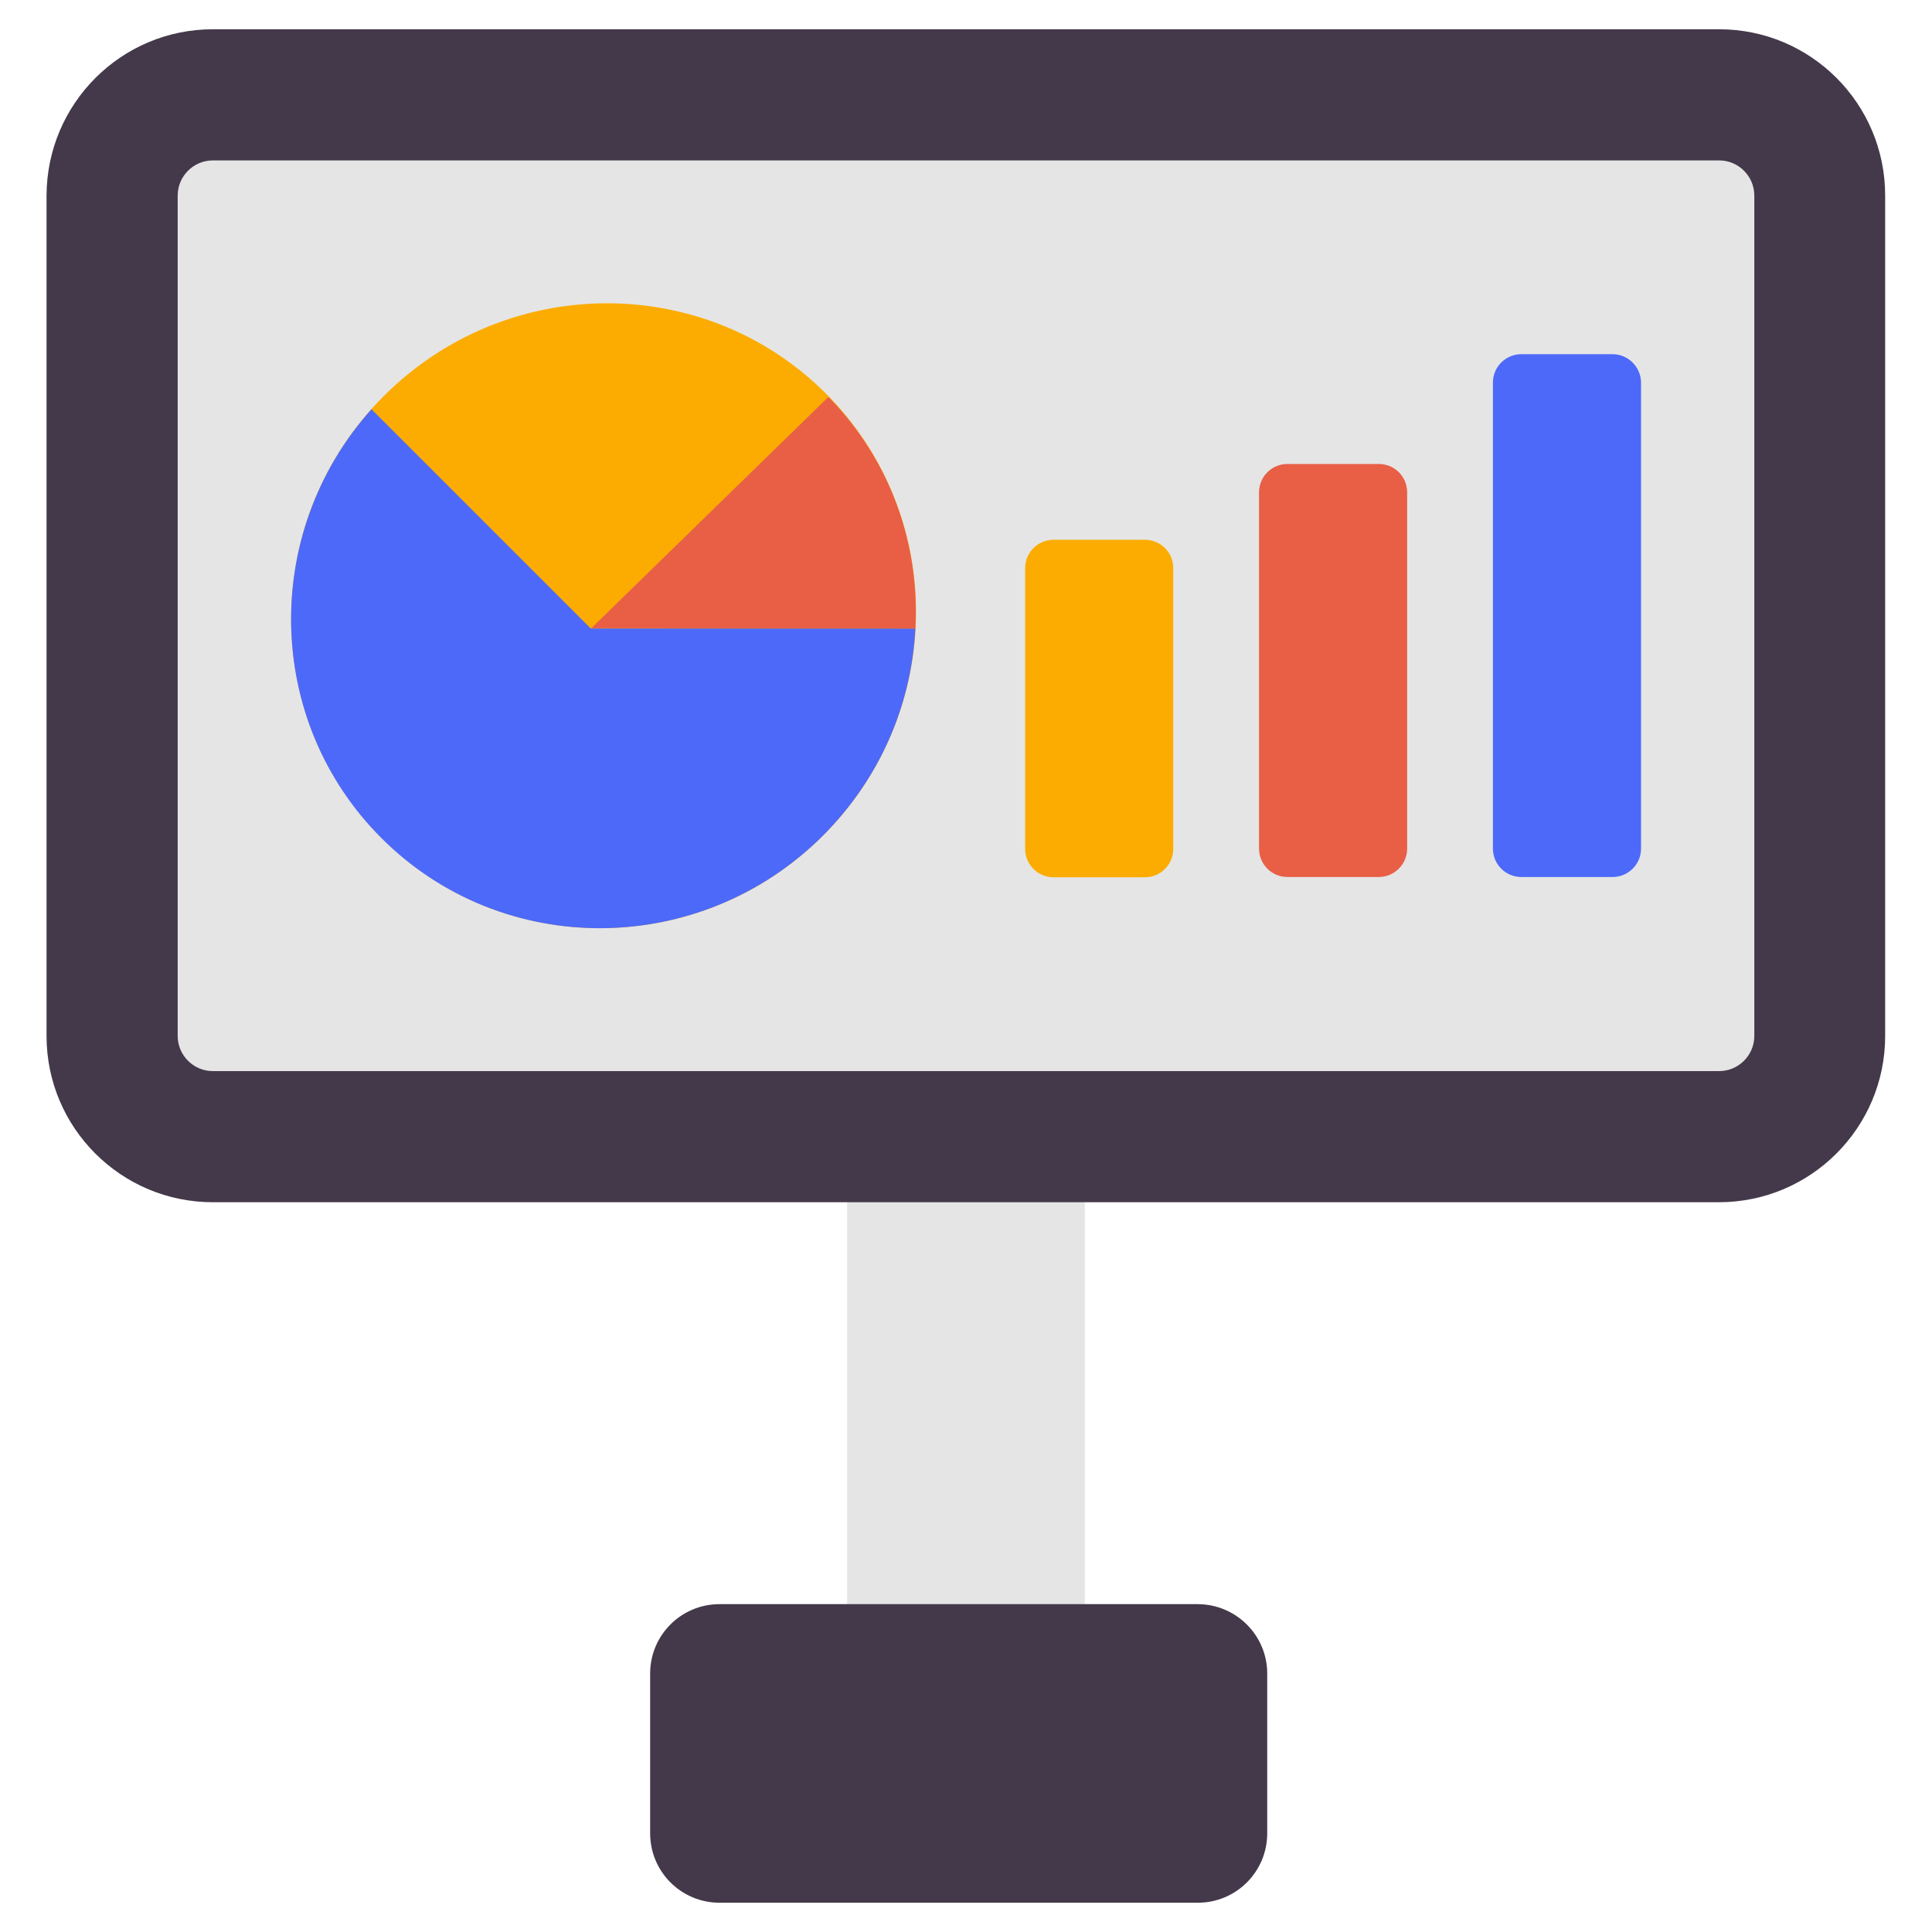 <svg id="Layer_1" enable-background="new 0 0 66 66" height="512" viewBox="0 0 66 66" width="512" xmlns="http://www.w3.org/2000/svg"><g><path d="m28.94 37.39h8.12v23.92h-8.12z" fill="#e5e5e5"/><g><path d="m64.4 6.68v28.71c0 3.13-2.54 5.68-5.68 5.68h-51.45c-3.13 0-5.68-2.54-5.68-5.68v-28.71c.01-3.14 2.55-5.68 5.68-5.68h51.46c3.13 0 5.67 2.54 5.67 5.68z" fill="#44394a"/><path d="m7.27 36.59c-.66 0-1.2-.54-1.2-1.2v-28.71c0-.66.54-1.2 1.2-1.2h51.46c.66 0 1.2.54 1.2 1.2v28.71c0 .66-.54 1.2-1.2 1.2z" fill="#e5e5e5"/><g><g><path d="m28.21 13.44c4.15 4.15 4.1 10.91-.09 15.1s-10.95 4.23-15.09.08-4.11-10.9.08-15.09 10.95-4.23 15.1-.09z" fill="#fcac00"/><path d="m31.27 21.47c-.13 2.57-1.18 5.09-3.15 7.07-4.19 4.19-10.95 4.23-15.09.09-4-4-4.11-10.44-.34-14.65l7.49 7.49z" fill="#4d69fa"/><path d="m28.3 13.56c2.14 2.18 3.12 5.06 2.97 7.91l-11.07-.01z" fill="#e85f46"/></g><g><g><g><path d="m40.08 19.41v9.59c0 .54-.44.97-.97.97h-3.12c-.54 0-.97-.44-.97-.97v-9.59c0-.54.44-.97.97-.97h3.12c.54 0 .97.43.97.97z" fill="#fcac00"/></g><path d="m48.07 16.82v12.17c0 .54-.44.97-.97.97h-3.12c-.54 0-.97-.44-.97-.97v-12.17c0-.54.44-.97.97-.97h3.12c.54 0 .97.43.97.97z" fill="#e85f46"/><g><path d="m56.06 13.07v15.92c0 .54-.44.97-.97.97h-3.12c-.54 0-.97-.44-.97-.97v-15.92c0-.54.44-.97.97-.97h3.12c.53 0 .97.44.97.97z" fill="#4d69fa"/></g></g></g></g></g><path d="m43.29 57.17v5.46c0 1.31-1.06 2.37-2.37 2.37h-16.34c-1.31 0-2.37-1.06-2.37-2.37v-5.46c0-1.31 1.06-2.37 2.37-2.37h16.33c1.31 0 2.38 1.06 2.38 2.37z" fill="#44394a"/></g></svg>